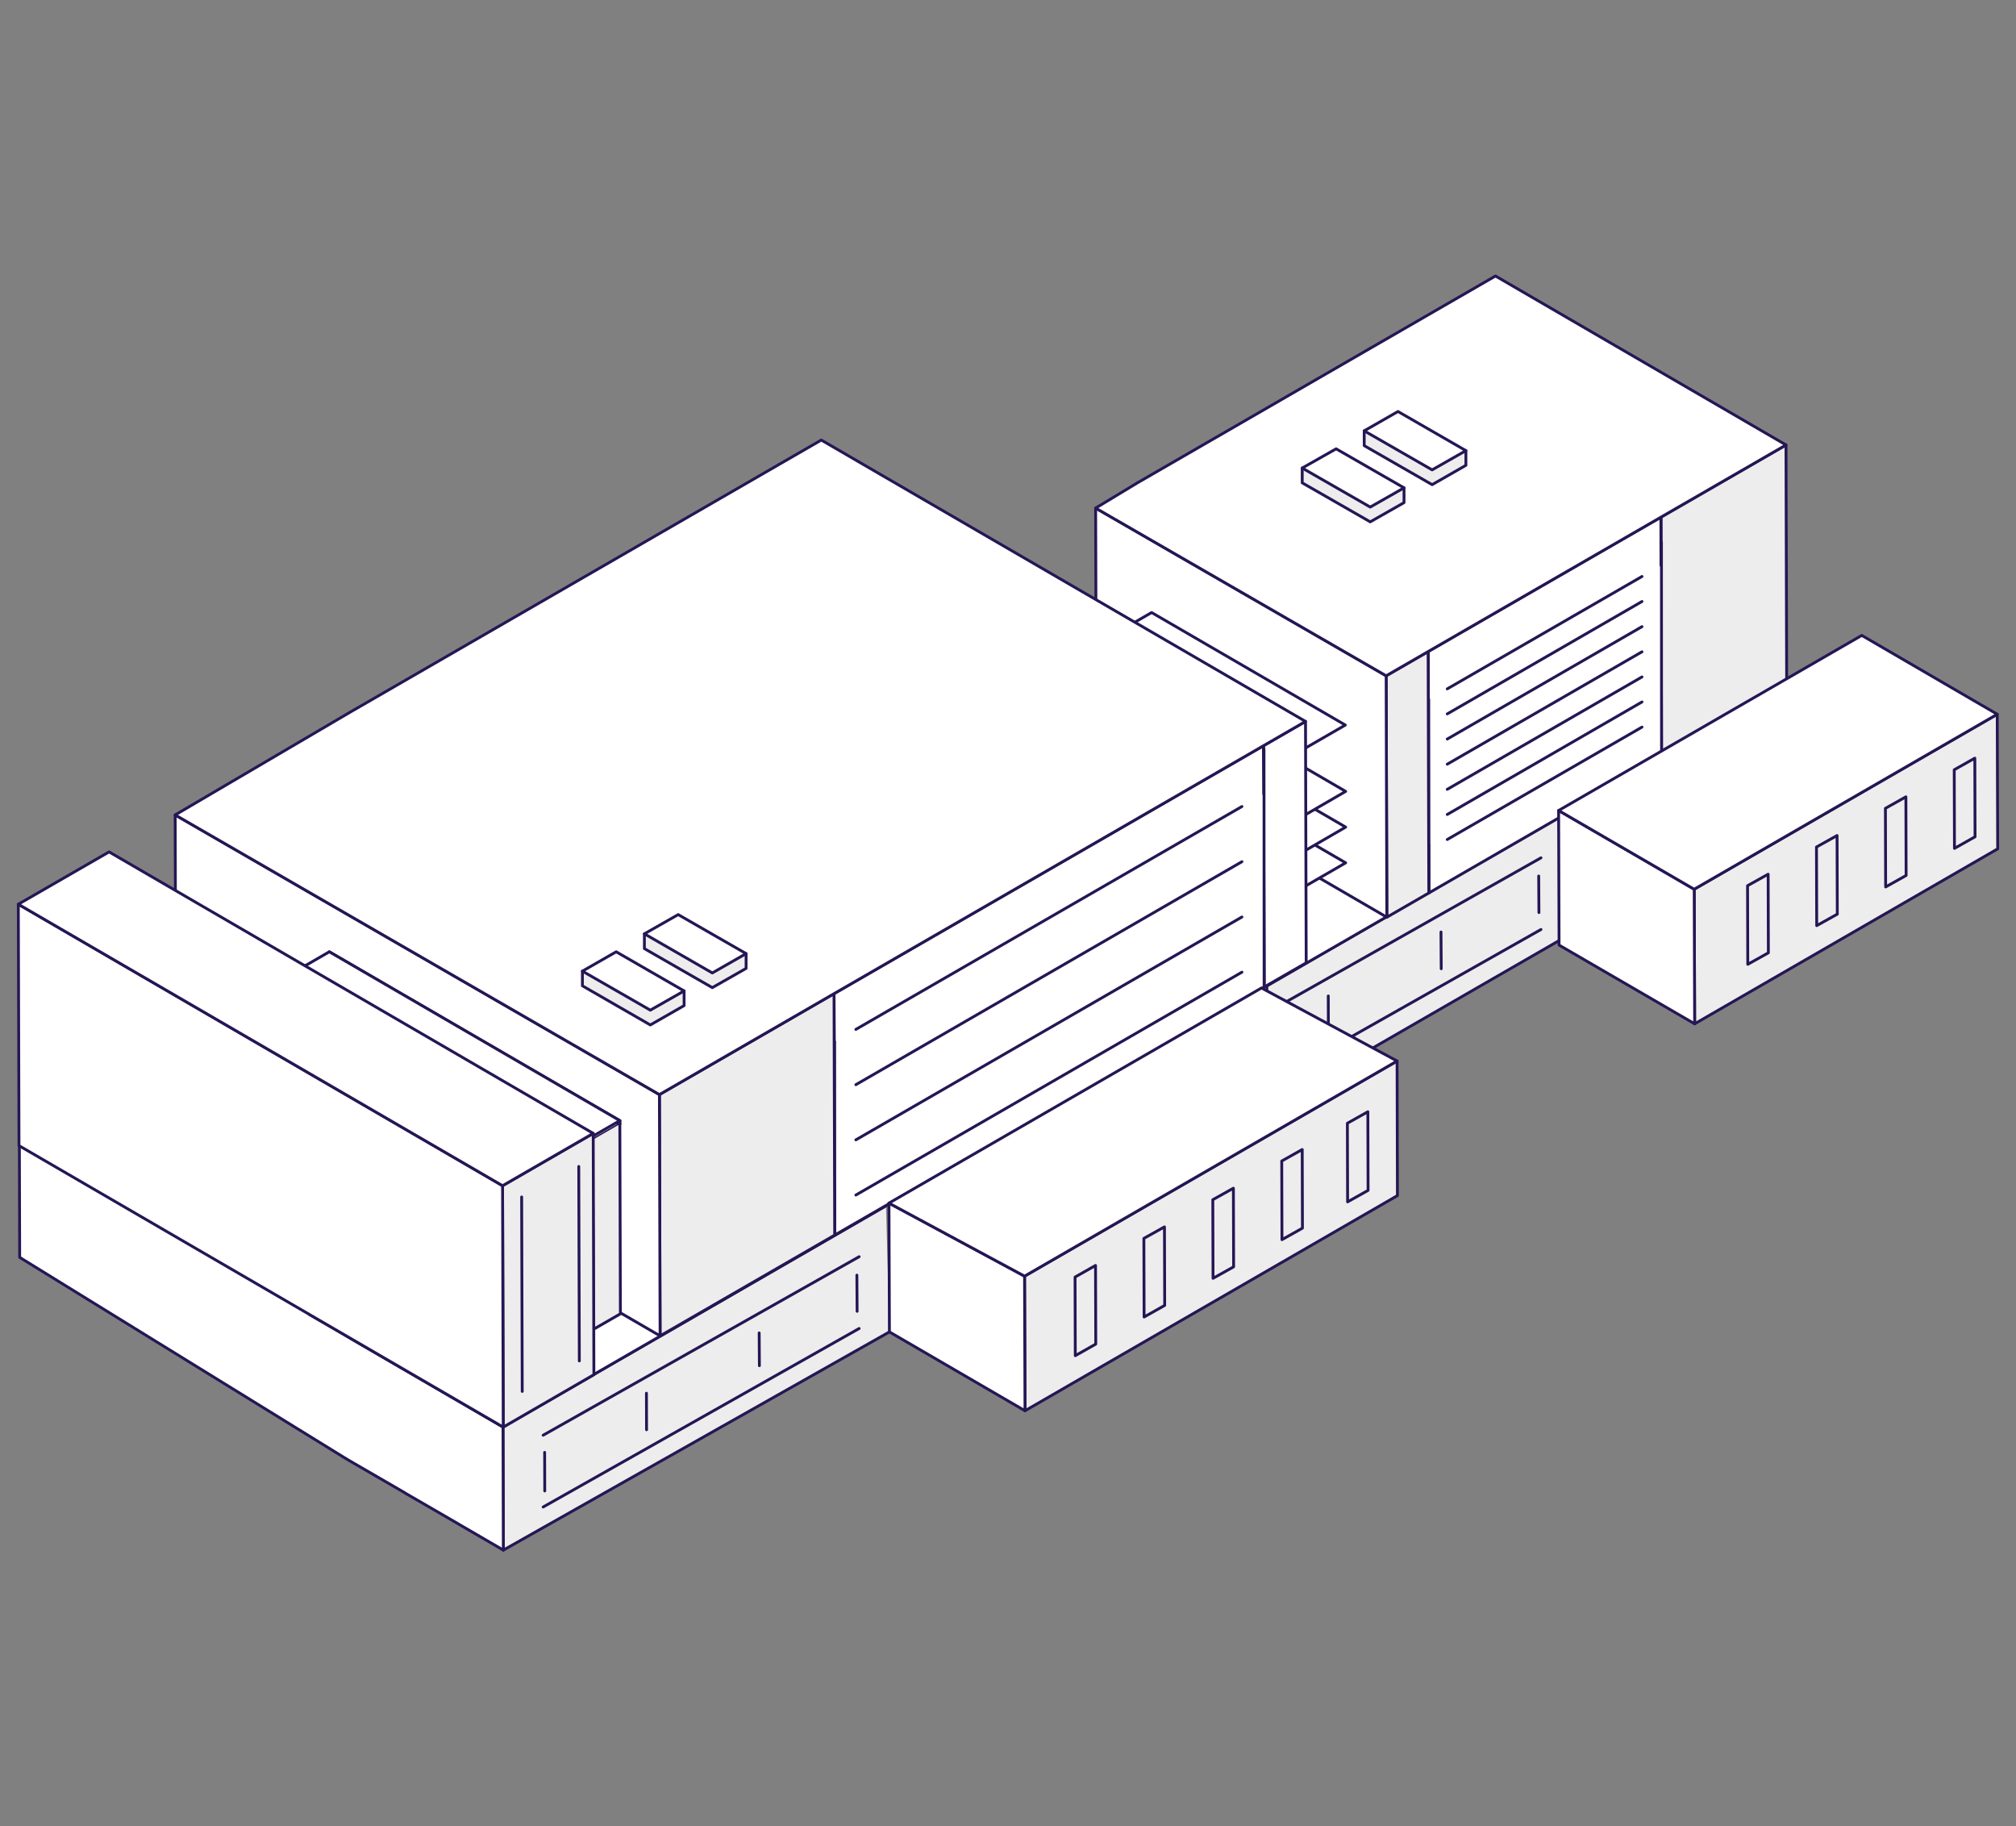 <?xml version="1.0" encoding="UTF-8"?><svg id="Layer_1" xmlns="http://www.w3.org/2000/svg" viewBox="0 0 177.23 160.51"><rect x="0" y="0" width="177.23" height="160.51" fill="#808080" stroke="none"/><defs><style>.cls-1{fill:#ededed;}.cls-1,.cls-2{stroke:#251654;stroke-linecap:round;stroke-linejoin:round;stroke-width:.25px;}.cls-2{fill:#fff;}.cls-3{isolation:isolate;}</style></defs><polygon class="cls-2" points="32.8 120.6 32.78 127.4 31.21 126.52 31.24 119.72 32.8 120.6"/><polygon class="cls-2" points="36.56 122.8 36.53 129.59 34.97 128.71 34.99 121.91 36.56 122.8"/><polygon class="cls-2" points="40.31 124.99 40.29 131.78 38.72 130.9 38.75 124.1 40.31 124.99"/><g class="cls-3"><polygon class="cls-1" points="137.75 71.43 137.78 82.26 111.25 97.55 111.22 86.73 137.75 71.43"/><line class="cls-2" x1="107.83" y1="96.42" x2="107.82" y2="92.16"/><line class="cls-2" x1="116.78" y1="90.46" x2="116.77" y2="87.54"/><line class="cls-2" x1="126.7" y1="85.15" x2="126.68" y2="81.92"/><line class="cls-2" x1="135.29" y1="80.21" x2="135.27" y2="77"/><line class="cls-2" x1="135.47" y1="81.7" x2="107.7" y2="97.4"/><line class="cls-2" x1="135.47" y1="75.4" x2="107.7" y2="91.09"/><polygon class="cls-2" points="111.4 97.49 94.37 87.59 94.34 76.77 111.37 86.66 111.4 97.49"/><polygon class="cls-2" points="111.37 86.66 94.34 76.77 119.66 62.15 136.69 72.05 111.37 86.66"/></g><polyline class="cls-1" points="78.19 117.07 44.25 136.25 44.22 125.42 77.89 105.98"/><polygon class="cls-2" points="44.25 136.25 40.4 134.01 40.06 133.81 39.63 133.56 35.71 131.29 35.38 131.09 34.95 130.84 31.03 128.57 30.69 128.37 30.27 128.12 1.73 110.52 1.7 99.69 31.06 117.77 31.06 117.77 44.22 125.42 44.25 136.25"/><polygon class="cls-2" points="44.22 125.42 27.19 115.53 60.86 96.09 77.89 105.98 44.22 125.42"/><polygon class="cls-2" points="146.07 66.67 120.53 51.83 120.52 47.59 146.06 62.43 146.07 66.67"/><polygon class="cls-2" points="146.06 62.43 120.52 47.59 120.48 34.86 146.02 49.7 146.06 62.43"/><polygon class="cls-1" points="157.01 39.11 157.07 60.32 146.07 66.67 146.06 62.43 146.02 49.7 146.01 45.46 157.01 39.11"/><polygon class="cls-2" points="146.02 49.7 120.48 34.86 120.47 30.61 146.01 45.46 146.02 49.7"/><polygon class="cls-2" points="146.06 47.65 146.07 66.67 125.61 78.49 125.6 59.46 146.06 47.65"/><polygon class="cls-2" points="125.61 78.49 100.07 63.64 100.06 59.4 125.6 74.24 125.61 78.49"/><polyline class="cls-2" points="125.56 61.51 125.55 57.27 146.01 45.46 146.02 49.7"/><line class="cls-2" x1="144.35" y1="50.67" x2="127.23" y2="60.55"/><line class="cls-2" x1="144.35" y1="52.87" x2="127.23" y2="62.75"/><line class="cls-2" x1="144.35" y1="55.08" x2="127.23" y2="64.96"/><line class="cls-2" x1="144.35" y1="57.29" x2="127.23" y2="67.17"/><line class="cls-2" x1="144.35" y1="59.5" x2="127.23" y2="69.38"/><line class="cls-2" x1="144.35" y1="61.7" x2="127.23" y2="71.59"/><line class="cls-2" x1="144.35" y1="63.91" x2="127.23" y2="73.79"/><polygon class="cls-2" points="125.56 61.51 100.02 46.67 100.01 42.43 125.55 57.27 125.56 61.51"/><polygon class="cls-1" points="125.55 57.27 125.61 78.49 121.92 80.62 121.86 59.4 125.55 57.27"/><polygon class="cls-2" points="121.92 80.62 96.38 65.78 96.32 44.66 121.86 59.4 121.92 80.62"/><polygon class="cls-2" points="131.47 24.26 120.47 30.61 100.01 42.43 96.32 44.66 121.86 59.4 125.55 57.27 146.01 45.46 157.01 39.11 131.47 24.26"/><polygon class="cls-2" points="112.97 78.92 95.94 69.03 101.28 65.95 118.3 75.84 112.97 78.92"/><polygon class="cls-2" points="112.97 75.79 95.94 65.89 101.28 62.81 118.3 72.7 112.97 75.79"/><polygon class="cls-2" points="112.97 72.65 95.94 62.75 101.28 59.67 118.3 69.56 112.97 72.65"/><polygon class="cls-2" points="112.97 79.23 95.94 69.34 95.94 69.03 112.97 78.92 112.97 79.23"/><polygon class="cls-2" points="112.97 78.92 95.94 69.03 95.91 56.92 112.93 66.81 112.97 78.92"/><polygon class="cls-2" points="112.93 66.81 95.91 56.92 101.24 53.84 118.27 63.73 112.93 66.81"/><polygon class="cls-2" points="112.93 66.81 95.91 56.92 95.9 56.61 112.93 66.5 112.93 66.81"/><polygon class="cls-2" points="114.77 63.41 114.83 84.63 111.13 86.76 111.12 82.52 111.09 69.79 111.07 65.55 114.77 63.41"/><polygon class="cls-2" points="111.13 86.76 68.57 62.03 68.56 57.78 111.12 82.52 111.13 86.76"/><polygon class="cls-2" points="111.12 82.52 68.56 57.78 68.52 45.05 111.09 69.79 111.12 82.52"/><polygon class="cls-2" points="111.09 69.79 68.52 45.05 68.51 40.81 111.07 65.55 111.09 69.79"/><polygon class="cls-2" points="111.12 65.88 111.13 86.76 73.38 108.56 73.37 87.68 111.12 65.88"/><polygon class="cls-2" points="73.38 108.56 30.82 83.82 30.8 79.58 73.37 104.32 73.38 108.56"/><polyline class="cls-2" points="73.33 91.59 73.32 87.34 111.07 65.55 111.09 69.79"/><line class="cls-2" x1="109.18" y1="70.89" x2="75.24" y2="90.48"/><line class="cls-2" x1="109.18" y1="75.74" x2="75.24" y2="95.34"/><line class="cls-2" x1="109.18" y1="80.6" x2="75.24" y2="100.19"/><line class="cls-2" x1="109.18" y1="85.45" x2="75.24" y2="105.04"/><polygon class="cls-2" points="73.33 91.59 30.77 66.85 30.76 62.61 73.32 87.34 73.33 91.59"/><polygon class="cls-1" points="73.32 87.34 73.38 108.56 58.03 117.42 57.97 96.21 73.32 87.34"/><polygon class="cls-2" points="58.03 117.42 15.46 92.69 15.4 71.63 57.97 96.21 58.03 117.42"/><polygon class="cls-2" points="72.2 38.68 68.51 40.81 30.76 62.61 15.4 71.63 57.97 96.21 73.32 87.34 111.07 65.55 114.77 63.41 72.2 38.68"/><polygon class="cls-1" points="175.58 62.78 175.62 74.61 148.98 89.99 148.94 78.16 175.58 62.78"/><polygon class="cls-1" points="167.55 70.04 167.57 76.95 165.77 77.96 165.75 71.05 167.55 70.04"/><polygon class="cls-1" points="173.61 66.64 173.63 73.55 171.82 74.57 171.8 67.66 173.61 66.64"/><polygon class="cls-2" points="148.98 89.99 137.06 83.07 137.02 71.24 148.94 78.16 148.98 89.99"/><polygon class="cls-2" points="175.58 62.78 148.94 78.16 148.94 78.16 148.94 78.16 148.4 77.85 147.92 77.57 137.02 71.24 163.67 55.85 173.81 61.75 174.83 62.34 175.58 62.78"/><polygon class="cls-1" points="122.82 93.26 122.85 105.09 90.11 124 90.07 112.17 122.82 93.26"/><polygon class="cls-2" points="90.11 124 78.19 117.07 78.15 105.75 90.07 112.17 90.11 124"/><polygon class="cls-2" points="90.07 112.17 78.15 105.75 110.9 86.84 122.82 93.26 90.07 112.17"/><g class="cls-3"><polygon class="cls-2" points="54.49 98.81 28.95 83.97 28.95 83.66 54.49 98.5 54.49 98.81"/><polygon class="cls-2" points="48.41 102.32 22.87 87.48 28.95 83.97 54.49 98.81 48.41 102.32"/><polyline class="cls-1" points="54.49 98.81 54.49 98.5 54.54 115.48 48.46 118.98 48.41 102.01 48.41 102.32"/><polygon class="cls-2" points="48.41 102.32 22.87 87.48 22.87 87.17 48.41 102.01 48.41 102.32"/><polygon class="cls-2" points="48.46 118.98 22.92 104.14 22.87 87.17 48.41 102.01 48.46 118.98"/><polygon class="cls-2" points="48.41 102.01 22.87 87.17 28.95 83.66 54.49 98.5 48.41 102.01"/></g><g class="cls-3"><polygon class="cls-2" points="48.98 115.42 48.98 114.82 51.63 113.29 51.63 113.89 48.98 115.42"/><polygon class="cls-2" points="50.62 110.13 51.14 109.22 51.61 108.95 51.62 109.55 50.62 110.13"/><polygon class="cls-2" points="51.61 108.95 51.61 108.4 52.13 107.5 52.14 108.65 52.14 109.25 52.15 112.98 52.15 113.59 52.16 116.85 51.64 117.15 51.63 113.89 51.63 113.29 51.62 109.55 51.61 108.95"/><polygon class="cls-2" points="49.5 110.77 50.02 109.87 50.6 109.53 50.08 110.43 49.5 110.77"/><polygon class="cls-2" points="51.61 107.79 51.61 107.11 52.13 106.21 52.13 106.89 51.61 107.79"/><polygon class="cls-2" points="48.95 106.83 48.95 106.23 51.6 104.7 51.6 105.3 48.95 106.83"/><polygon class="cls-2" points="51.59 100.49 52.11 100.19 52.11 100.79 52.12 104.4 52.13 104.74 51.6 105.65 51.6 105.3 51.6 104.7 51.59 101.09 51.59 100.49"/><polygon class="cls-2" points="48.94 102.62 48.94 102.02 51.59 100.49 51.59 101.09 48.94 102.62"/><polygon class="cls-2" points="48.94 102.02 48.96 110.22 48.44 111.13 48.44 112.59 48.97 111.69 48.97 112.36 48.45 113.27 48.45 113.88 48.97 112.98 48.99 118.68 48.46 118.99 48.42 102.32 48.94 102.02"/></g><g class="cls-3"><polygon class="cls-2" points="51.67 100.53 51.94 100.38 51.95 104.59 51.68 104.74 51.67 100.53"/><polygon class="cls-2" points="51.67 100.53 51.33 100.33 51.6 100.18 51.94 100.38 51.67 100.53"/><polygon class="cls-2" points="51.68 104.74 51.34 104.55 51.33 100.33 51.67 100.53 51.68 104.74"/></g><g class="cls-3"><polygon class="cls-2" points="51.71 117.5 51.7 113.63 51.97 113.48 51.98 117.35 51.71 117.5"/><polygon class="cls-2" points="51.71 117.5 51.37 117.31 51.36 113.44 51.7 113.63 51.71 117.5"/><polygon class="cls-2" points="51.7 113.63 51.36 113.44 51.63 113.28 51.97 113.48 51.7 113.63"/><polygon class="cls-2" points="51.7 113.32 51.36 113.13 51.63 112.97 51.97 113.17 51.7 113.32"/><polygon class="cls-2" points="48.8 115.31 48.46 115.11 48.46 114.8 48.8 115 48.8 115.31"/><polygon class="cls-2" points="48.8 115 48.46 114.8 51.36 113.13 51.7 113.32 48.8 115"/></g><g class="cls-3"><polygon class="cls-2" points="51.7 113.32 51.69 109.3 51.96 109.14 51.97 113.17 51.7 113.32"/><polygon class="cls-2" points="51.7 113.32 51.36 113.13 51.35 109.1 51.69 109.3 51.7 113.32"/><polygon class="cls-2" points="51.69 109.3 51.35 109.1 51.62 108.94 51.96 109.14 51.69 109.3"/><polygon class="cls-2" points="51.69 108.99 51.35 108.79 51.62 108.63 51.96 108.83 51.69 108.99"/><polygon class="cls-2" points="48.79 110.97 48.45 110.78 48.44 110.47 48.79 110.66 48.79 110.97"/><polygon class="cls-2" points="48.79 110.66 48.44 110.47 51.35 108.79 51.69 108.99 48.79 110.66"/></g><g class="cls-3"><polygon class="cls-2" points="51.69 108.99 51.35 108.79 51.34 104.86 51.68 105.05 51.69 108.99"/><polygon class="cls-2" points="51.68 105.05 51.34 104.86 51.61 104.7 51.95 104.9 51.68 105.05"/><polygon class="cls-2" points="51.69 108.99 51.68 105.05 51.95 104.9 51.96 108.83 51.69 108.99"/><polygon class="cls-2" points="51.68 104.74 51.34 104.55 51.61 104.39 51.95 104.59 51.68 104.74"/><polygon class="cls-2" points="48.77 106.73 48.43 106.53 48.43 106.22 48.77 106.42 48.77 106.73"/><polygon class="cls-2" points="48.77 106.42 48.43 106.22 51.34 104.55 51.68 104.74 48.77 106.42"/><polygon class="cls-2" points="48.65 102.36 48.3 102.16 48.3 101.85 48.64 102.05 48.65 102.36"/></g><polygon class="cls-1" points="52.15 99.62 52.21 120.83 44.24 125.44 44.18 104.22 52.15 99.62"/><polygon class="cls-2" points="44.24 125.44 1.67 100.7 1.61 79.48 44.18 104.22 44.24 125.44"/><polygon class="cls-2" points="44.18 104.22 1.61 79.48 9.59 74.88 52.15 99.62 44.18 104.22"/><line class="cls-1" x1="45.86" y1="105.21" x2="45.91" y2="122.3"/><line class="cls-2" x1="50.88" y1="102.53" x2="50.93" y2="119.62"/><polygon class="cls-1" points="62.62 86.81 56.65 83.38 56.65 82.08 65.59 83.82 65.59 85.12 62.62 86.81"/><polygon class="cls-2" points="62.62 85.52 56.65 82.08 59.62 80.39 65.59 83.82 62.62 85.52"/><polygon class="cls-1" points="57.17 90.09 51.2 86.65 51.2 85.36 60.14 87.1 60.14 88.39 57.17 90.09"/><polygon class="cls-2" points="57.17 88.79 51.2 85.36 54.17 83.66 60.14 87.1 57.17 88.79"/><polygon class="cls-1" points="125.9 42.6 119.93 39.17 119.93 37.87 128.87 39.61 128.87 40.9 125.9 42.6"/><polygon class="cls-2" points="125.9 41.3 119.93 37.87 122.9 36.17 128.87 39.61 125.9 41.3"/><polygon class="cls-1" points="120.46 45.87 114.48 42.44 114.48 41.14 123.43 42.88 123.43 44.18 120.46 45.87"/><polygon class="cls-2" points="120.46 44.57 114.48 41.14 117.46 39.45 123.43 42.88 120.46 44.57"/><polygon class="cls-1" points="155.44 76.84 155.46 83.75 153.65 84.76 153.63 77.85 155.44 76.84"/><polygon class="cls-1" points="161.5 73.44 161.52 80.35 159.71 81.36 159.69 74.45 161.5 73.44"/><polygon class="cls-1" points="108.43 104.44 108.45 111.35 106.64 112.36 106.62 105.45 108.43 104.44"/><polygon class="cls-1" points="114.48 101.04 114.5 107.95 112.7 108.96 112.68 102.05 114.48 101.04"/><polygon class="cls-1" points="96.31 111.23 96.33 118.14 94.53 119.16 94.51 112.25 96.31 111.23"/><polygon class="cls-1" points="102.37 107.84 102.39 114.74 100.58 115.76 100.56 108.85 102.37 107.84"/><line class="cls-2" x1="47.89" y1="131.05" x2="47.88" y2="127.66"/><line class="cls-2" x1="56.84" y1="125.67" x2="56.83" y2="122.46"/><line class="cls-2" x1="66.76" y1="120.04" x2="66.74" y2="117.16"/><line class="cls-2" x1="75.35" y1="115.26" x2="75.33" y2="112.08"/><polygon class="cls-1" points="120.25 97.72 120.27 104.63 118.47 105.64 118.45 98.73 120.25 97.72"/><line class="cls-2" x1="75.53" y1="116.77" x2="47.75" y2="132.46"/><line class="cls-2" x1="75.53" y1="110.46" x2="47.75" y2="126.15"/></svg>